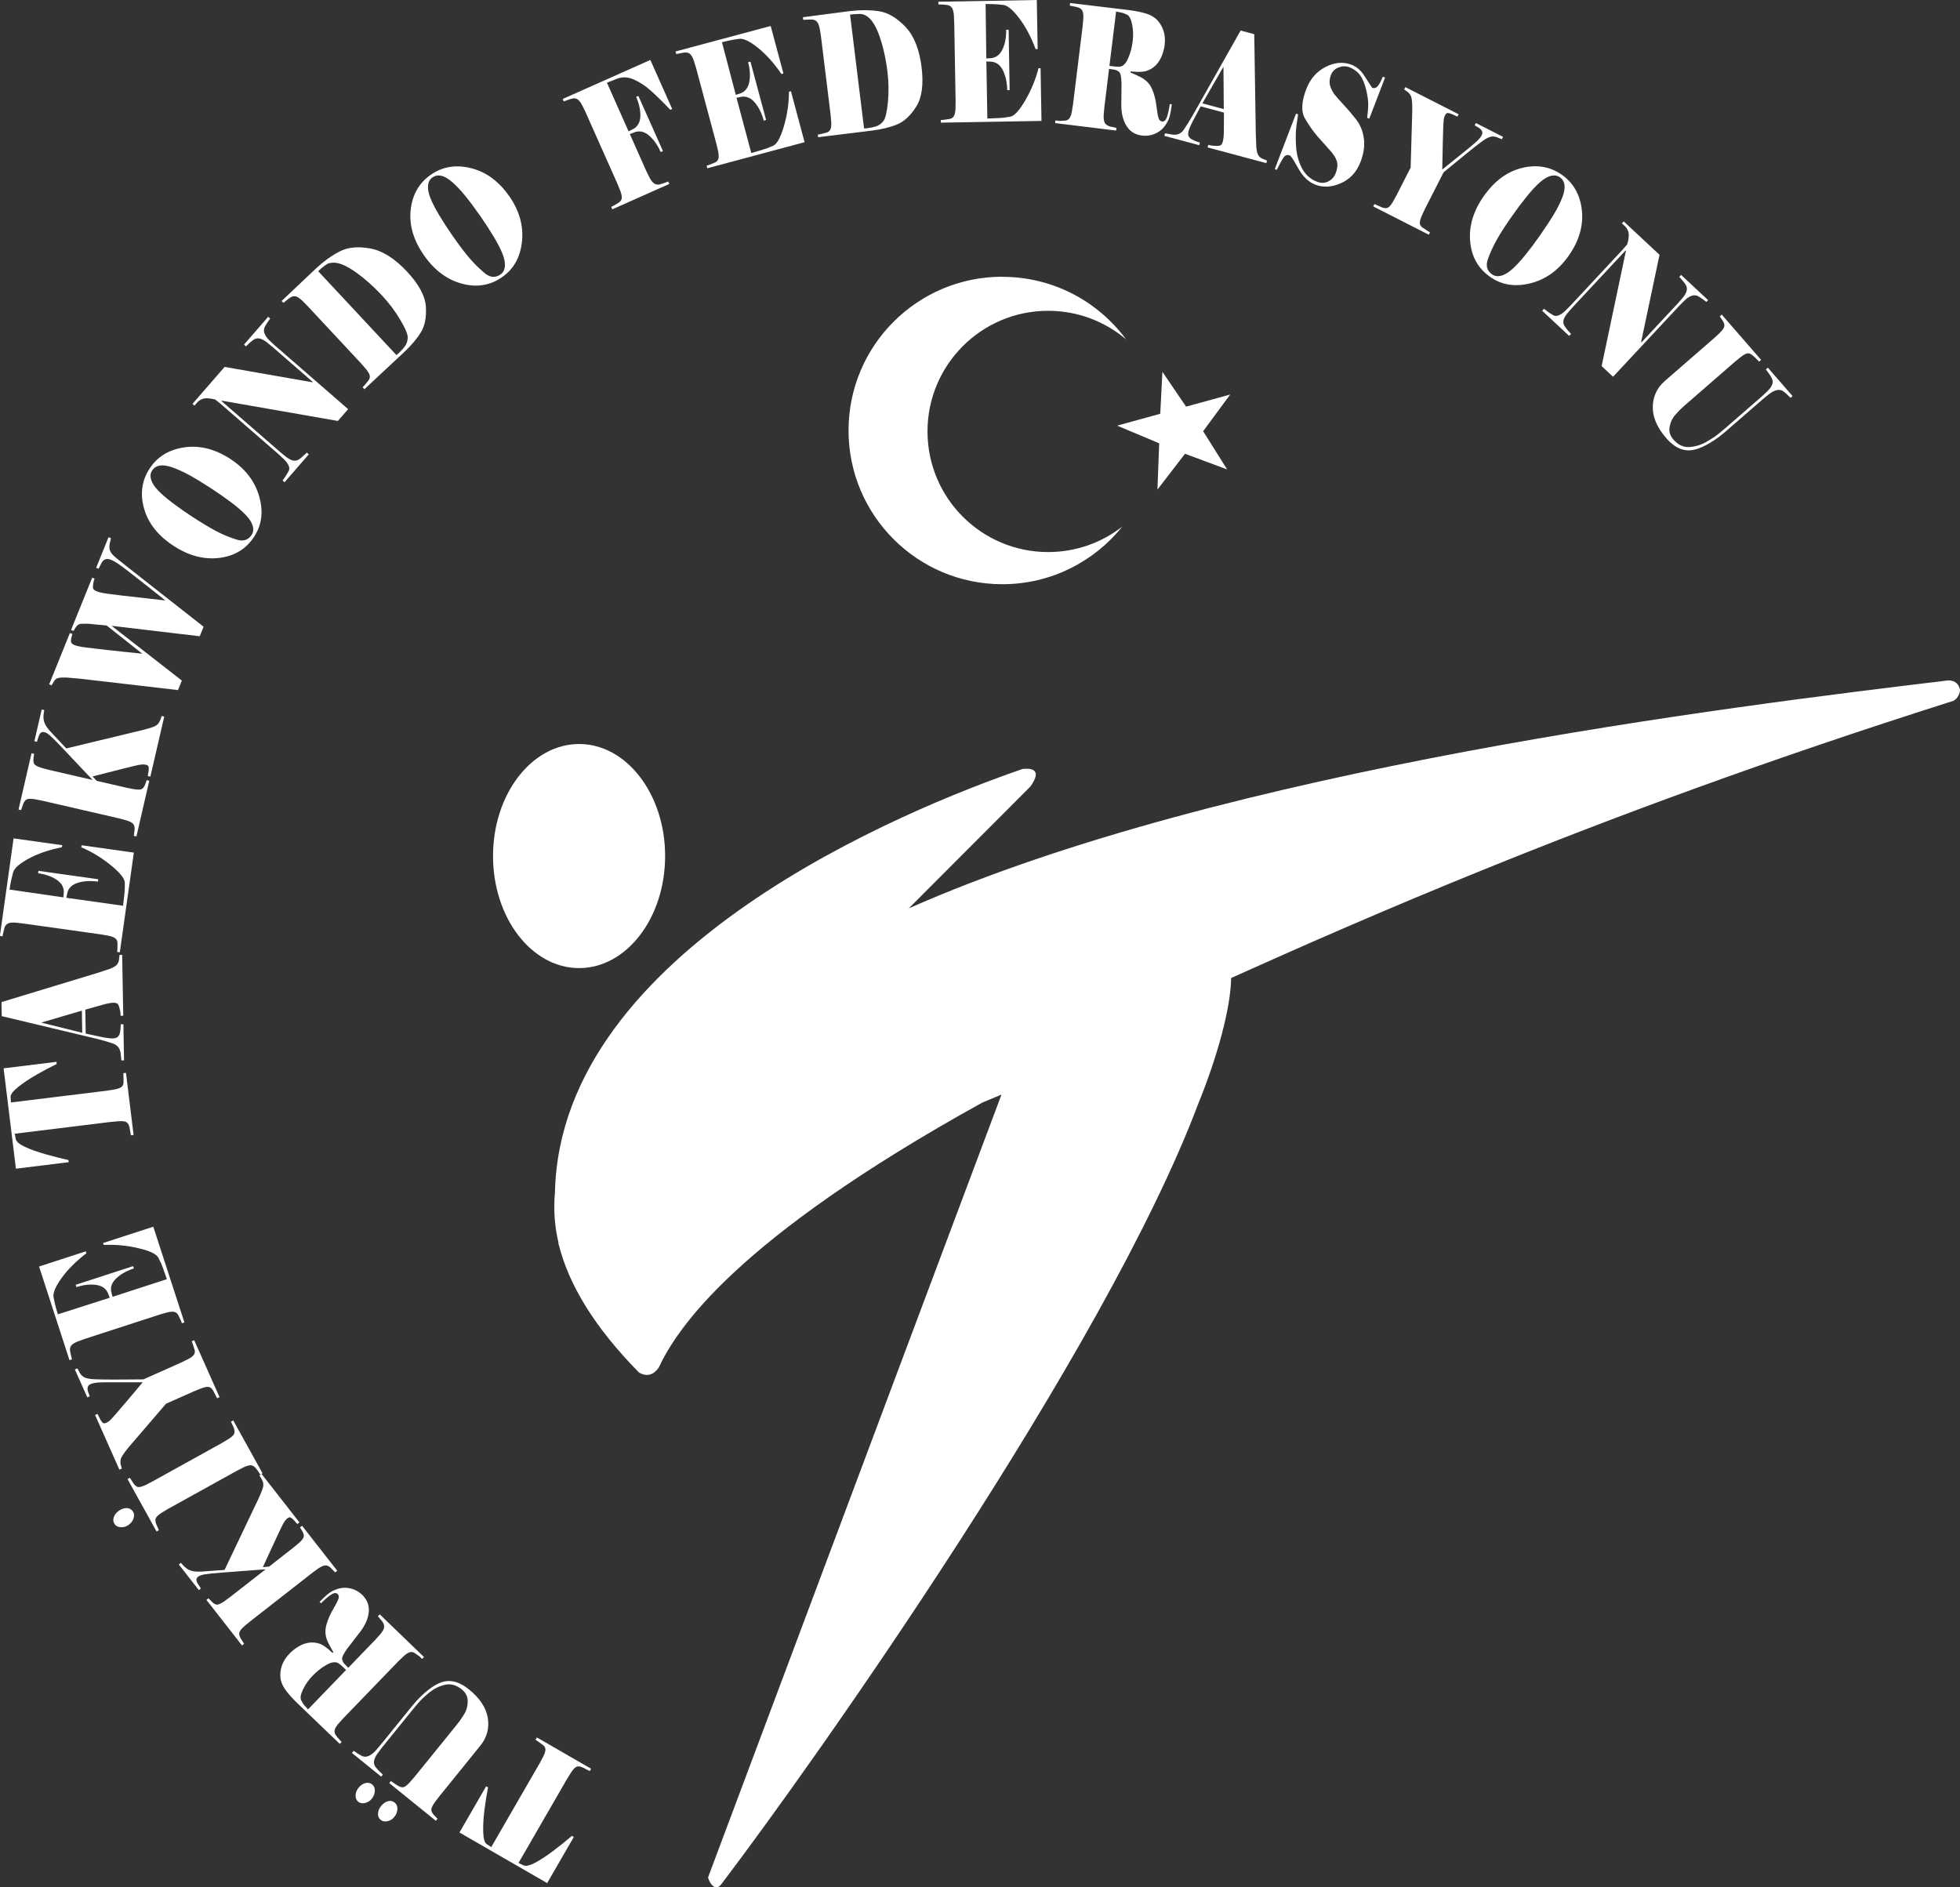 <?xml version="1.0" encoding="UTF-8"?> <svg xmlns="http://www.w3.org/2000/svg" id="Layer_2" data-name="Layer 2" viewBox="0 0 473.59 456.06"><rect x="0" y="0" width="473.59" height="456.06" fill="#333333" stroke="none"/><defs><style> .cls-1 { fill-rule: evenodd; } .cls-1, .cls-2 { fill: #fff; } </style></defs><g id="Layer_1-2" data-name="Layer 1"><path class="cls-2" d="M238.58,28.64c.87-.04,1.75-.08,2.66-.11.91-.03,1.86-.14,2.87-.33,1.01-.19,2.23-1.54,3.67-4.03,1.44-2.5,2.49-5.06,3.15-7.69h.5s.22,12.74.22,12.74l-24.32.42v-.64c.26,0,.57-.03.92-.08.35-.05.75-.11,1.19-.18.44-.07.78-.28,1.01-.62.23-.34.37-.94.42-1.79l.03-1.85-.33-19-.09-1.84c-.08-.85-.24-1.45-.5-1.8-.25-.34-.6-.55-1.05-.62-.45-.07-.85-.11-1.21-.12-.36,0-.69-.02-.98-.04V.42s23.78-.42,23.78-.42l.21,11.87h-.5c-1.1-2.97-2.43-5.46-3.97-7.48-1.54-2.02-2.82-3.09-3.85-3.2-1.02-.12-1.89-.18-2.59-.2-.7-.01-1.17-.02-1.39-.02h-.28s.17,13.16.17,13.16l1.3-.1c1.19-.18,2.08-.93,2.67-2.23.59-1.31.86-2.84.83-4.61h.59s.25,14.58.25,14.58h-.59c-.03-1.78-.36-3.34-.99-4.66-.63-1.33-1.55-2.06-2.75-2.2l-1.3-.06.24,13.79ZM208.71,3.53c-.31-.12-.76-.18-1.38-.15-.61.02-1.13.06-1.56.11l-.37.05,3.38,27.5c.14-.02.28-.03.4-.03.12,0,.28-.01.46-.04.78-.1,1.48-.25,2.11-.46.63-.21,1.19-.62,1.69-1.24.5-.61.86-2.13,1.1-4.54.23-2.41.2-4.85-.1-7.32-.42-3.45-1.12-6.49-2.1-9.13-.98-2.64-2.19-4.22-3.62-4.75ZM197.69,33.16l-.08-.64c.27-.03.57-.09.91-.17.34-.08.73-.18,1.16-.3.43-.12.75-.36.94-.72.19-.36.27-.97.23-1.83l-.16-1.84-2.32-18.86-.29-1.82c-.17-.84-.39-1.42-.68-1.73-.29-.31-.66-.49-1.11-.51-.45-.03-.86-.02-1.22,0-.36.03-.69.05-.98.06l-.08-.64,11.45-1.49c2.4-.29,4.69-.28,6.88.04,2.19.32,4.33,1.57,6.41,3.74,2.08,2.17,3.39,5.43,3.93,9.78.51,4.17.08,7.34-1.28,9.51-1.36,2.17-2.91,3.62-4.64,4.33-1.73.71-3.79,1.21-6.16,1.5l-12.93,1.59ZM181.58,36.97c.83-.25,1.68-.5,2.56-.75.87-.25,1.78-.59,2.71-1.02.93-.43,1.79-2.03,2.59-4.8.8-2.77,1.19-5.52,1.19-8.23l.48-.13,3.3,12.32-23.5,6.3-.17-.62c.26-.07.55-.17.88-.3.33-.13.7-.28,1.11-.46.41-.18.69-.46.83-.85.14-.38.13-1-.03-1.84l-.42-1.8-4.92-18.36-.54-1.77c-.28-.81-.59-1.35-.92-1.62-.33-.27-.72-.39-1.17-.35-.45.04-.85.1-1.2.18-.35.08-.67.15-.96.19l-.17-.62,22.99-6.16,3.07,11.46-.48.13c-1.79-2.62-3.68-4.72-5.66-6.31-1.98-1.59-3.49-2.31-4.51-2.18-1.02.14-1.87.28-2.56.44-.68.16-1.14.26-1.36.32l-.27.07,3.34,12.72,1.23-.41c1.11-.46,1.8-1.4,2.05-2.81.25-1.41.15-2.97-.31-4.67l.57-.15,3.78,14.1-.57.15c-.46-1.73-1.16-3.16-2.1-4.3-.93-1.13-2-1.62-3.2-1.47l-1.28.26,3.57,13.32ZM157.14,14.47l5.28,11.87-.45.2c-1.78-1.87-3.35-3.41-4.7-4.62-1.35-1.21-2.76-2.13-4.22-2.75-1.46-.62-2.86-.63-4.2-.04l-2.2.85,5.23,11.76,1.27-.65c1.03-.63,1.55-1.67,1.58-3.12.02-1.44-.32-2.96-1.02-4.55l.54-.24,5.94,13.33-.54.24c-.73-1.64-1.64-2.94-2.73-3.92-1.09-.98-2.22-1.29-3.4-.94l-1.33.51,3.93,8.83.81,1.66c.4.76.81,1.25,1.2,1.48.4.23.81.3,1.25.19.44-.11.82-.23,1.16-.36.34-.13.64-.25.92-.34l.26.59-13.77,6.13-.26-.59c.25-.11.52-.25.82-.43.3-.18.65-.39,1.02-.63.38-.24.61-.56.69-.96.08-.4-.02-1.01-.32-1.81l-.69-1.71-7.73-17.36-.81-1.66c-.4-.76-.79-1.24-1.16-1.46-.37-.22-.77-.27-1.21-.16-.44.11-.82.23-1.16.36-.34.13-.64.25-.92.34l-.26-.59,21.18-9.43ZM109.04,43.8c-1.79-1.48-3.31-1.79-4.54-.93-.63.44-.98,1.08-1.07,1.92-.09.84.09,1.85.55,3.02.45,1.17,1.17,2.57,2.16,4.22.99,1.64,2.05,3.28,3.2,4.93,1.58,2.26,2.93,4.05,4.07,5.38s2.36,2.54,3.68,3.64c1.32,1.1,2.6,1.21,3.83.35.63-.44.98-1.08,1.07-1.92.09-.85-.09-1.85-.55-3.02-.45-1.17-1.17-2.57-2.16-4.22-.99-1.64-2.05-3.28-3.2-4.93-1.36-1.95-2.6-3.6-3.71-4.97-1.11-1.36-2.22-2.52-3.33-3.47ZM123.03,47.37c2.45,3.5,3.49,7.15,3.1,10.95s-1.98,6.67-4.77,8.62c-2.91,2.04-6.15,2.57-9.74,1.61-3.58-.96-6.63-3.23-9.13-6.8-2.58-3.68-3.66-7.35-3.26-11.03.4-3.67,2.01-6.5,4.83-8.47,2.82-1.98,6.06-2.52,9.7-1.63,3.65.89,6.73,3.14,9.26,6.75ZM79.55,63.59c-.32.08-.72.31-1.2.68-.48.38-.88.71-1.2,1.01l-.27.25,18.9,20.26c.11-.1.21-.19.31-.26.1-.07.22-.18.35-.3.57-.53,1.05-1.07,1.44-1.61.38-.54.6-1.21.64-1.99.04-.79-.55-2.23-1.78-4.31-1.23-2.09-2.69-4.04-4.39-5.86-2.37-2.54-4.73-4.59-7.07-6.15-2.34-1.56-4.25-2.13-5.72-1.71ZM88.05,94.04l-.44-.47c.2-.18.41-.41.64-.68.23-.27.48-.58.76-.93.28-.35.39-.73.34-1.14-.05-.41-.35-.94-.89-1.61l-1.21-1.39-12.96-13.9-1.3-1.31c-.63-.58-1.15-.92-1.57-1-.42-.09-.82,0-1.2.24-.38.24-.71.48-.98.72-.27.24-.52.44-.75.62l-.44-.47,8.39-7.93c1.77-1.65,3.63-2.98,5.59-4.01,1.96-1.03,4.42-1.28,7.39-.75,2.96.53,5.94,2.4,8.93,5.6,2.86,3.07,4.38,5.88,4.55,8.45.17,2.56-.23,4.64-1.21,6.23-.98,1.59-2.35,3.21-4.1,4.84l-9.53,8.89ZM65.28,76.98c-.16.22-.33.46-.52.72-.19.26-.43.65-.72,1.16-.29.52-.34,1.05-.17,1.6.18.55.57,1.13,1.17,1.74l1.41,1.31,17.67,15.36-2.48,2.85-28.04-4.9-.08.09,14.13,12.28,1.49,1.22c.71.53,1.31.83,1.82.9.51.07.99-.07,1.45-.42.46-.35.84-.67,1.12-.95.28-.29.48-.47.6-.57l.48.42-5.85,6.73-.48-.42c.16-.22.33-.46.53-.73.2-.27.5-.77.92-1.52.42-.74.05-1.7-1.1-2.86l-1.41-1.31-13.77-11.97-1.43-1.16c-.6-.17-1.2-.27-1.81-.3-.61-.04-1.13.05-1.56.27-.43.21-.78.47-1.05.79l-.61.7-.48-.42,7.76-8.93,21.21,3.71.08-.09-9.65-8.39-1.49-1.22c-.69-.51-1.29-.81-1.8-.89-.52-.08-1,.05-1.46.39-.46.34-.81.63-1.05.87-.24.24-.47.46-.68.66l-.48-.42,5.85-6.73.48.42ZM41.33,112.83c-2.22-.7-3.74-.42-4.56.84-.42.64-.51,1.37-.27,2.19.23.82.78,1.68,1.64,2.59.86.91,2.05,1.95,3.58,3.1,1.53,1.15,3.14,2.28,4.82,3.37,2.31,1.5,4.24,2.65,5.78,3.46,1.55.81,3.14,1.47,4.78,1.99,1.64.52,2.87.15,3.69-1.11.42-.64.51-1.37.27-2.19-.23-.82-.78-1.68-1.64-2.59-.86-.91-2.05-1.95-3.58-3.1-1.53-1.15-3.14-2.28-4.82-3.37-2-1.3-3.76-2.37-5.3-3.22-1.54-.85-3-1.5-4.39-1.96ZM55.64,110.9c3.59,2.33,5.91,5.33,6.97,8.99,1.06,3.67.67,6.93-1.19,9.78-1.93,2.98-4.74,4.69-8.43,5.14-3.69.45-7.36-.51-11.01-2.89-3.77-2.45-6.15-5.45-7.16-9-1.01-3.56-.57-6.78,1.31-9.67,1.88-2.89,4.67-4.6,8.39-5.15,3.71-.54,7.42.39,11.12,2.79ZM25.74,151.14l-4.42-.42c-.83-.02-1.45-.01-1.87.03-.42.04-.81.33-1.18.88l-.51.83-.59-.24,5.1-12.63.59.24-.16.4c-.05.13-.11.4-.17.8-.06.4-.08.75-.06,1.05.02.3.34.57.96.82.57.23,1.42.42,2.54.57,1.12.15,2.38.31,3.77.47,1.39.16,3.19.37,5.4.61,2.21.25,3.81.43,4.8.54-.74-.59-1.64-1.3-2.68-2.14-1.05-.83-2.53-2-4.45-3.5-1.92-1.5-3.24-2.51-3.97-3.02-.73-.52-1.39-.9-1.98-1.14-.57-.23-1.03-.28-1.37-.15-.34.13-.61.34-.8.64-.19.3-.35.59-.48.87-.13.28-.26.54-.38.78l-.59-.24,2.98-7.38.6.24-.32,1.34c-.12.66-.09,1.23.09,1.7.18.47.63,1.01,1.34,1.61l2.51,2.02,18.75,14.72-.93,2.3-21.29-2.52,16.97,13.23-.93,2.3-23.67-2.75-3.26-.28c-.91-.03-1.58,0-2.01.11-.43.1-.78.38-1.05.83l-.55.94-.59-.24,5.01-12.4.6.24-.26.96c-.1.47-.11.83-.02,1.08.09.25.35.46.8.64.55.22,1.48.42,2.81.59,1.33.17,2.95.36,4.85.57,1.9.21,3.59.39,5.06.54,1.47.15,2.69.27,3.65.38l-8.62-6.82ZM22.33,187.59l1.06,1.1,7.15,1.65,1.81.35c.87.14,1.48.14,1.83,0,.35-.14.65-.51.89-1.11l.37-1.06.63.14-3.1,13.45-.63-.14.19-1.54c.03-.61-.1-1.07-.38-1.37-.28-.31-.82-.59-1.62-.83l-1.78-.48-18.56-4.28-1.81-.35c-.85-.13-1.46-.13-1.83,0-.37.14-.69.5-.93,1.1l-.52,1.53-.62-.14,3.14-13.6.62.14-.15,1.2c-.07.64.03,1.1.28,1.38.25.28.81.55,1.68.82l1.78.48,10.55,2.44c-.75-.79-1.79-1.88-3.11-3.29-1.32-1.41-2.68-2.85-4.08-4.33-1.4-1.48-2.39-2.48-2.97-3-.58-.53-1.08-.84-1.49-.93-.36-.08-.65-.04-.85.14-.21.17-.38.44-.51.79l-.44,1.39-.62-.14,1.77-7.66.62.14c-.03.27-.08.54-.13.83-.05.28-.07.64-.06,1.07.01.43.12.89.34,1.4.21.5.67,1.15,1.37,1.92l3.8,4.05,18.39-4.43c1.66-.42,2.71-.76,3.16-1.02.44-.26.76-.58.94-.96.18-.38.31-.68.37-.88s.12-.39.19-.54l.62.14-3.35,14.5-.63-.14.21-1.28c.05-.43.04-.76-.02-.99-.06-.23-.28-.38-.67-.47-.23-.05-.54-.07-.91-.05-.38.02-.96.13-1.76.32-.8.2-1.7.42-2.7.66-1,.24-2.31.58-3.93,1-1.62.42-2.81.72-3.56.91ZM29.73,218.84c.09-.86.2-1.74.31-2.64.11-.9.15-1.86.12-2.89-.03-1.03-1.17-2.45-3.41-4.26-2.24-1.82-4.61-3.25-7.11-4.31l.07-.49,12.63,1.77-3.39,24.09-.64-.09c.04-.27.06-.57.07-.93,0-.35.01-.75,0-1.2,0-.45-.16-.81-.45-1.09-.3-.28-.87-.51-1.7-.69l-1.82-.32-18.82-2.64-1.84-.2c-.86-.06-1.47.01-1.85.21-.38.2-.64.51-.78.94-.14.43-.24.82-.31,1.18-.06.36-.13.67-.2.96l-.64-.09,3.31-23.57,11.75,1.65-.07.49c-3.11.63-5.78,1.54-8.02,2.75-2.23,1.21-3.49,2.31-3.76,3.3-.27.99-.47,1.83-.6,2.53-.12.69-.2,1.15-.23,1.37l-.04.28,13.01,1.89.1-1.3c0-1.21-.59-2.2-1.79-2.99-1.2-.78-2.67-1.3-4.42-1.54l.08-.58,14.45,2.03-.08.58c-1.77-.25-3.36-.17-4.77.25-1.41.42-2.28,1.21-2.6,2.37l-.26,1.28,13.66,1.92ZM20.71,249.76l4.19.89c.97.19,1.73.28,2.29.27.61-.01,1.04-.14,1.28-.38.24-.24.4-.55.49-.92.09-.37.14-.73.16-1.09.02-.35.04-.69.06-1.02h.64s.15,8.72.15,8.72h-.64s-.19-1.81-.19-1.81c-.12-.68-.35-1.2-.69-1.54-.34-.34-.77-.6-1.28-.77-.51-.17-1.12-.35-1.81-.56-.7-.2-1.33-.37-1.89-.51L.42,245.54l-.06-3.4,22.82-6.93,3.11-1.01c.82-.3,1.41-.61,1.77-.91.36-.31.58-.73.68-1.27l.14-1.27h.64s.26,14.69.26,14.69h-.64c0-.24-.01-.46-.03-.65-.02-.2-.08-.55-.2-1.06-.12-.51-.26-.88-.44-1.11-.18-.22-.55-.33-1.11-.32-.59.01-1.43.17-2.52.48l-4.23,1.19.1,5.82ZM19.77,244.21l-9.81,2.89,9.91,2.46-.09-5.35ZM3.85,282.42l-2.98-24.27,12.77-1.57.06.52c-1.55.75-3.19,1.62-4.91,2.61-1.72.99-3.21,1.99-4.46,2.99-1.25,1.01-1.84,1.83-1.76,2.46l.07,1.24,23.2-2.85,1.82-.29c.84-.17,1.41-.38,1.72-.63.31-.26.46-.61.47-1.07.01-.46,0-.87-.01-1.25-.02-.37-.03-.7-.04-.99l.64-.08,1.84,15.02-.64.08-.37-2.01c-.15-.6-.41-1-.75-1.19-.35-.19-.96-.26-1.84-.21l-1.84.16-23.28,2.86.23,1.19c.08.66.8,1.3,2.16,1.95,1.36.64,3.05,1.25,5.07,1.82,2.02.57,3.86,1.04,5.52,1.4l.06.52-12.77,1.57ZM40.31,309.08c-.29-.82-.59-1.65-.88-2.51s-.68-1.74-1.16-2.65c-.48-.91-2.12-1.69-4.93-2.33-2.81-.65-5.57-.9-8.28-.76l-.15-.47,12.13-3.94,7.52,23.13-.61.2c-.08-.26-.2-.54-.34-.86-.15-.32-.32-.68-.52-1.08-.2-.4-.5-.66-.89-.79-.39-.12-1-.08-1.84.12l-1.77.51-18.07,5.87-1.74.63c-.79.32-1.32.66-1.57,1-.25.34-.35.74-.29,1.18.06.45.14.84.24,1.19.1.35.18.66.24.95l-.61.2-7.35-22.63,11.29-3.67.15.47c-2.52,1.93-4.52,3.92-6,5.99-1.48,2.06-2.12,3.6-1.94,4.62.19,1.01.38,1.86.57,2.53.19.68.32,1.12.39,1.34l.09.27,12.53-4.01-.48-1.21c-.52-1.09-1.49-1.72-2.92-1.9-1.42-.18-2.97,0-4.65.55l-.18-.56,13.88-4.51.18.56c-1.7.55-3.1,1.33-4.18,2.32-1.08.99-1.52,2.08-1.3,3.27l.33,1.26,13.12-4.26ZM43.75,329.25l1.66-.81c.76-.4,1.24-.77,1.46-1.11.22-.33.27-.72.15-1.15-.12-.43-.24-.82-.37-1.17-.13-.35-.23-.65-.32-.91l.59-.26,6.13,13.77-.59.26-.94-1.82c-.32-.53-.68-.84-1.07-.91-.39-.08-.99.04-1.82.34l-1.71.69-6.81,3.03-8.9,10.37c-1.01,1.22-1.64,2.1-1.89,2.65-.25.55-.29,1.15-.12,1.8l.24.84-.59.26-5.88-13.2.59-.26.73,1.44c.23.37.42.62.6.75.17.13.44.11.81-.06.27-.12.51-.27.74-.46.22-.19.6-.58,1.14-1.19.54-.6,1.51-1.73,2.91-3.38,1.4-1.65,2.73-3.23,3.99-4.74-1.73,0-3.59,0-5.6-.01-2.01,0-3.54,0-4.59.03-1.06.03-1.86.17-2.42.42-.66.29-.87.88-.62,1.77l.43,1.16-.59.26-3-6.73.59-.26.4.7c.29.64.68,1.11,1.19,1.4.51.29,1.34.46,2.49.52,1.15.06,2.86.08,5.13.08,2.27,0,4.52-.02,6.76-.05l9.12-4.06ZM56.36,343.24l7.07,12.75-.56.31c-.07-.13-.17-.29-.3-.5-.13-.21-.38-.54-.73-.99-.36-.45-.74-.7-1.16-.74-.42-.04-1.01.12-1.76.46l-1.64.84-16.66,9.23-1.58.95c-.72.47-1.17.88-1.36,1.23-.19.35-.17.83.04,1.44l.67,1.54-.56.31-7.02-12.67.56-.31.92,1.4c.38.52.76.8,1.13.84.37.04.97-.13,1.8-.52l1.64-.84,16.8-9.31,1.58-.95c.74-.48,1.19-.9,1.34-1.26.15-.36.12-.84-.09-1.45l-.68-1.47.56-.31ZM63.49,378.68l1.53-.13,5.78-4.52,1.42-1.18c.66-.59,1.04-1.07,1.15-1.43.11-.36,0-.82-.3-1.39l-.59-.95.51-.4,8.5,10.88-.51.39-1.08-1.12c-.45-.41-.89-.59-1.31-.57-.42.03-.98.27-1.67.73l-1.49,1.09-15.01,11.73-1.42,1.18c-.64.58-1.02,1.05-1.15,1.43-.13.38-.04.85.27,1.42l.86,1.37-.51.39-8.59-11,.51-.39.84.88c.46.45.87.67,1.25.65.38-.02.94-.28,1.69-.79l1.49-1.09,8.53-6.66c-1.08.09-2.59.2-4.51.34-1.92.14-3.9.29-5.93.45-2.03.16-3.43.3-4.2.42-.77.12-1.33.31-1.66.57-.3.23-.44.48-.43.75,0,.27.1.57.29.89l.8,1.22-.51.39-4.84-6.2.51-.39c.19.2.37.4.56.62.19.22.45.46.79.72.34.26.77.47,1.3.62.53.15,1.31.2,2.36.15l5.54-.4,8.13-17.07c.72-1.56,1.12-2.59,1.2-3.09.08-.51.03-.95-.15-1.33-.18-.38-.33-.66-.45-.84-.12-.18-.22-.34-.31-.49l.51-.39,9.16,11.73-.51.4-.86-.98c-.31-.31-.57-.51-.78-.61-.21-.1-.47-.02-.79.23-.19.15-.39.37-.62.68-.22.3-.51.83-.86,1.57-.35.75-.75,1.58-1.19,2.52-.44.93-1.01,2.16-1.7,3.68-.69,1.52-1.2,2.64-1.54,3.34ZM81.76,401.91c-.68-.43-1.61-.31-2.81.35-1.2.66-2.36,1.57-3.47,2.72-.91.94-1.66,2.01-2.24,3.21-.59,1.2-.74,2.08-.48,2.63.27.56.55,1,.86,1.33.31.33.58.63.81.9l9.19-9.52-.76-.73c-.42-.4-.78-.7-1.11-.9ZM84.13,403.02l6.52-6.75,1.24-1.37c.55-.66.86-1.22.92-1.67.07-.46-.09-.94-.48-1.47l-1.02-1.21.45-.46,10.69,10.32-.45.46-.69-.67c-.38-.26-.74-.51-1.09-.74-.34-.24-.72-.32-1.12-.24-.4.08-.92.4-1.56.97l-1.33,1.28-13.2,13.67-1.24,1.37c-.55.66-.86,1.2-.92,1.62-.06.42.04.82.31,1.19.27.37.52.68.75.92.23.24.44.47.63.69l-.45.46-9.98-9.58c-1.38-1.33-2.43-2.49-3.14-3.48-.71-.99-1.12-1.97-1.21-2.95-.1-.98.03-1.97.37-2.96.34-.99.95-1.94,1.82-2.84.65-.67,1.39-1.26,2.23-1.75.84-.49,1.68-.79,2.53-.9.85-.11,1.69-.02,2.52.26.83.28,1.87,1.03,3.12,2.23l.19-.2c-.55-.94-.99-1.76-1.32-2.44-.33-.69-.52-1.41-.58-2.18-.06-.77.09-1.67.45-2.72.36-1.04.85-2.09,1.47-3.15.62-1.06,1.02-1.84,1.2-2.35.18-.51.12-.91-.17-1.2-.39-.37-.95-.3-1.7.22-.75.52-1.52,1.2-2.32,2.02l-.36-.34c.91-.94,1.68-1.65,2.31-2.12.63-.47,1.41-.84,2.35-1.1.94-.26,1.92-.26,2.95,0,1.02.26,1.92.77,2.69,1.51,1.2,1.16,1.73,2.54,1.59,4.12-.14,1.59-.83,3.19-2.06,4.81-1.23,1.62-2.28,2.97-3.14,4.07-.91,1.27-1.33,2.13-1.23,2.57.09.44.28.82.58,1.14.29.32.6.63.91.93ZM89.85,434.63c-.44.54-.98.89-1.64,1.04-.66.16-1.2.06-1.64-.29-.45-.36-.67-.87-.65-1.53.01-.66.25-1.27.7-1.83.5-.62,1.07-1.01,1.69-1.16.62-.15,1.17-.03,1.63.34.43.35.64.86.63,1.54-.02.68-.26,1.3-.73,1.89ZM95.29,439.03c-.44.54-.98.89-1.64,1.04s-1.21.05-1.66-.31c-.45-.36-.67-.87-.65-1.51.02-.64.26-1.25.73-1.83.5-.62,1.06-1.02,1.67-1.18.61-.16,1.15-.05,1.63.34.45.36.67.88.65,1.56-.02.68-.26,1.3-.73,1.89ZM85.44,423.06c.23.15.48.32.76.51.28.19.68.43,1.18.7.51.27,1.05.3,1.62.07.57-.23,1.15-.65,1.73-1.28l1.26-1.46,7.49-9.25,1.31-1.52c2.56-2.67,4.78-4.18,6.66-4.54,1.88-.35,3.83.29,5.85,1.92,2.66,2.16,4.18,4.47,4.57,6.95.38,2.48-.22,4.69-1.8,6.65l-9.94,12.28-1.11,1.47c-.49.7-.76,1.25-.8,1.65-.04.4.15.84.58,1.32l.91.94-.4.5-11.26-9.11.4-.5c.23.15.47.32.75.53.27.2.65.44,1.12.7.48.26.89.35,1.23.25.35-.1.83-.48,1.45-1.15l1.21-1.39,10.12-12.49c.2-.25.44-.56.71-.92.27-.37.66-.95,1.17-1.76.51-.81.78-1.8.8-2.96.03-1.16-.44-2.14-1.4-2.92-1.35-1.09-2.72-1.47-4.12-1.14-1.4.33-2.67.97-3.83,1.93-1.16.95-2.07,1.83-2.74,2.63l-1.21,1.45-7.32,9.04-1.16,1.54c-.51.72-.8,1.35-.86,1.88-.07.53.07,1.01.43,1.46.36.44.67.79.94,1.05.27.25.53.5.77.72l-.4.5-7.07-5.73.4-.5ZM132.19,455.02l-21.17-12.22,6.44-11.15.46.26c-.33,1.69-.62,3.52-.87,5.49-.25,1.97-.34,3.76-.29,5.36.05,1.6.35,2.57.91,2.88l1.03.69,11.69-20.24.87-1.63c.37-.77.55-1.36.53-1.75-.02-.4-.21-.74-.57-1.02-.36-.28-.69-.53-1-.74-.31-.21-.58-.4-.82-.56l.32-.56,13.11,7.57-.32.56-1.83-.92c-.58-.24-1.04-.28-1.4-.11-.36.16-.78.61-1.28,1.35l-.98,1.57-11.73,20.31,1.09.53c.57.33,1.52.15,2.86-.55,1.33-.7,2.83-1.68,4.51-2.95,1.67-1.27,3.15-2.46,4.44-3.57l.46.26-6.44,11.15Z"></path><path class="cls-2" d="M432.67,96.15c-.2-.19-.42-.4-.66-.64-.24-.24-.59-.54-1.04-.9-.45-.36-.98-.47-1.58-.35-.6.12-1.24.44-1.93.96l-1.49,1.22-8.99,7.81-1.55,1.27c-2.99,2.19-5.44,3.29-7.35,3.31-1.91.02-3.72-.95-5.43-2.91-2.25-2.58-3.34-5.13-3.29-7.64.05-2.51,1.03-4.58,2.92-6.23l11.92-10.36,1.35-1.26c.61-.61.96-1.1,1.07-1.49.11-.38,0-.85-.34-1.4l-.73-1.09.48-.42,9.5,10.93-.48.42c-.2-.18-.41-.4-.64-.65-.23-.25-.56-.54-.98-.89-.42-.34-.81-.5-1.17-.46-.36.04-.9.33-1.63.88l-1.43,1.16-12.13,10.55c-.24.21-.53.47-.86.79-.33.31-.81.82-1.46,1.53-.64.71-1.08,1.63-1.31,2.78-.23,1.14.06,2.18.87,3.11,1.14,1.31,2.42,1.92,3.85,1.84,1.43-.08,2.8-.49,4.11-1.23,1.31-.74,2.36-1.44,3.16-2.11l1.44-1.21,8.78-7.63,1.41-1.31c.63-.63,1.02-1.19,1.18-1.7.16-.51.1-1.01-.17-1.51-.27-.5-.52-.9-.75-1.2-.22-.3-.43-.58-.63-.85l.48-.42,5.97,6.87-.48.42ZM412.29,72.96c-.21-.16-.45-.34-.7-.54-.25-.2-.63-.45-1.13-.76-.5-.31-1.04-.38-1.59-.22-.56.16-1.15.53-1.78,1.11l-1.36,1.37-15.97,17.12-2.76-2.58,5.87-27.85-.09-.08-12.77,13.69-1.27,1.45c-.56.69-.88,1.28-.97,1.79-.09.5.03.99.37,1.47.33.47.64.86.91,1.15.28.29.46.5.54.62l-.44.47-6.52-6.08.44-.47c.21.16.45.35.71.55.26.21.75.53,1.49.98.73.44,1.7.11,2.9-1l1.36-1.37,12.44-13.34,1.21-1.39c.19-.59.31-1.19.36-1.8.06-.61-.01-1.13-.21-1.57-.2-.44-.45-.8-.75-1.08l-.68-.63.44-.47,8.65,8.07-4.45,21.07.09.08,8.72-9.35,1.27-1.45c.54-.67.86-1.26.95-1.77.1-.51-.02-1-.34-1.47-.33-.47-.6-.83-.83-1.08-.23-.25-.44-.49-.64-.7l.44-.47,6.52,6.08-.44.47ZM377.6,47.43c.78-2.19.55-3.72-.68-4.59-.63-.44-1.35-.55-2.17-.35-.82.21-1.71.72-2.65,1.55-.94.82-2.02,1.98-3.22,3.47-1.21,1.49-2.38,3.05-3.53,4.7-1.58,2.25-2.8,4.14-3.66,5.66-.86,1.52-1.58,3.09-2.16,4.7-.58,1.62-.25,2.86.98,3.72.63.44,1.35.55,2.17.35.82-.21,1.71-.72,2.65-1.55.94-.82,2.02-1.98,3.22-3.47,1.21-1.49,2.38-3.05,3.53-4.7,1.36-1.95,2.5-3.68,3.4-5.18.9-1.5,1.61-2.94,2.12-4.32ZM379.03,61.8c-2.45,3.5-5.53,5.72-9.23,6.65-3.7.93-6.95.42-9.73-1.53-2.91-2.04-4.52-4.9-4.84-8.6-.32-3.7.77-7.33,3.27-10.9,2.58-3.68,5.66-5.96,9.25-6.84,3.59-.88,6.79-.33,9.62,1.64,2.82,1.98,4.44,4.83,4.85,8.56.41,3.73-.65,7.4-3.18,11.01ZM344.29,50.52l-.78,1.67c-.33.79-.48,1.38-.44,1.78.04.4.24.72.61.99.37.26.71.49,1.03.68.32.19.59.36.82.51l-.29.57-13.43-6.84.29-.57,1.87.82c.59.21,1.06.22,1.4.04.35-.18.75-.65,1.2-1.41l.89-1.62,3.39-6.64.39-13.66c.02-1.58-.05-2.66-.2-3.25-.15-.59-.5-1.08-1.04-1.47l-.72-.5.29-.57,12.88,6.56-.29.57-1.47-.66c-.41-.15-.72-.22-.94-.21-.21.01-.41.2-.59.55-.13.26-.23.54-.28.82-.05.29-.1.83-.14,1.64-.04.8-.08,2.29-.13,4.45-.05,2.16-.09,4.23-.12,6.2,1.34-1.09,2.8-2.26,4.36-3.52,1.57-1.26,2.75-2.23,3.55-2.92.8-.69,1.34-1.3,1.62-1.85.33-.64.12-1.23-.63-1.76l-1.07-.63.29-.57,6.57,3.35-.29.57-.75-.29c-.62-.32-1.23-.43-1.81-.34-.58.09-1.33.48-2.26,1.17-.93.68-2.27,1.74-4.03,3.17-1.76,1.43-3.5,2.86-5.23,4.29l-4.53,8.9ZM328.75,39.11c-.95,2.47-2.53,4.19-4.75,5.16-2.22.97-4.27,1.09-6.16.36-1.66-.64-3.04-1.95-4.13-3.93-1.1-1.98-1.77-3.02-2.02-3.12-.64-.24-1.15-.08-1.54.48-.39.56-.94,1.56-1.64,2.98l-.49-.19,5.14-13.4.49.19c-.09.57-.22,1.5-.4,2.81-.18,1.31-.21,2.93-.09,4.89.12,1.95.6,3.71,1.42,5.29.82,1.57,2.05,2.68,3.69,3.3.94.36,1.84.33,2.68-.09.85-.42,1.44-1.08,1.79-1.98.41-1.07.52-2.01.31-2.8-.2-.79-.77-1.71-1.7-2.74-.93-1.03-1.91-2.13-2.94-3.3-1.03-1.17-2.05-2.61-3.05-4.31-1.01-1.68-.92-4.08.28-7.2.94-2.45,2.49-4.22,4.67-5.34,2.17-1.11,4.25-1.29,6.24-.53,1.1.42,2.04,1.17,2.82,2.24l2.17,3.32c.56.21,1.04.05,1.45-.5.41-.54.78-1.27,1.13-2.16l.55.21-3.81,9.92-.52-.2c.07-.46.15-1.26.24-2.4.09-1.14-.04-2.51-.41-4.11-.37-1.6-.86-2.84-1.49-3.73-.62-.88-1.52-1.55-2.69-2-.79-.3-1.64-.28-2.54.06-.9.34-1.53.96-1.87,1.86-.36.95-.41,1.84-.15,2.67.27.83.66,1.56,1.18,2.19.52.63,1.26,1.46,2.21,2.48.95,1.02,1.92,2.16,2.89,3.41.97,1.25,1.58,2.75,1.83,4.52.25,1.77-.01,3.65-.78,5.65ZM290.11,25.72l-2.01,3.78c-.45.88-.75,1.59-.89,2.13-.16.59-.15,1.04.01,1.33.17.29.42.53.75.72.33.19.67.34,1,.45.33.12.65.23.97.34l-.17.62-8.43-2.26.17-.62,1.81.32c.69.07,1.25,0,1.67-.24.43-.23.79-.57,1.09-1.02.3-.45.65-.98,1.03-1.59.39-.62.73-1.18,1.01-1.68l11.65-20.62,3.29.88.37,23.84.12,3.27c.06.88.19,1.53.39,1.95.2.43.54.76,1.03,1l1.18.48-.17.62-14.2-3.8.17-.62c.24.06.46.11.65.15.19.04.55.07,1.08.1.53.03.92,0,1.19-.12.26-.11.47-.43.61-.98.15-.57.23-1.42.24-2.55l.02-4.39-5.62-1.51ZM295.7,26.35l-.08-10.23-5.09,8.85,5.17,1.39ZM270.54,16.11c.8-.06,1.48-.72,2.03-1.97.56-1.25.94-2.67,1.13-4.26.16-1.3.11-2.61-.14-3.92-.25-1.31-.66-2.11-1.2-2.39-.55-.28-1.04-.46-1.49-.55s-.84-.16-1.19-.23l-1.61,13.13,1.04.13c.57.07,1.05.09,1.43.05ZM267.98,16.64l-1.14,9.31-.16,1.84c-.04.86.05,1.49.27,1.89.22.4.64.7,1.26.88l1.55.35-.08.64-14.74-1.81.08-.64.95.12c.46-.02.9-.04,1.32-.06.42-.02.76-.18,1.04-.48.28-.3.5-.87.66-1.72l.29-1.82,2.32-18.86.16-1.84c.04-.86-.04-1.47-.24-1.85-.2-.38-.53-.63-.97-.77-.44-.13-.82-.23-1.15-.28-.33-.05-.63-.11-.91-.17l.08-.64,13.74,1.65c1.9.23,3.44.53,4.6.89,1.16.36,2.08.9,2.75,1.63.67.73,1.17,1.59,1.49,2.59.32,1,.41,2.12.26,3.36-.11.93-.36,1.84-.73,2.74-.37.9-.86,1.64-1.48,2.24-.61.6-1.34,1.03-2.17,1.31-.83.27-2.11.31-3.83.1l-.03.28c1.01.42,1.85.81,2.52,1.16.67.35,1.27.82,1.78,1.39.51.57.94,1.39,1.28,2.44.34,1.05.58,2.19.72,3.4.14,1.22.3,2.08.46,2.6.17.52.45.8.86.85.53.07.94-.34,1.22-1.2.28-.87.49-1.87.64-3.01l.49.06c-.16,1.3-.35,2.33-.57,3.08-.22.75-.62,1.52-1.22,2.29-.59.78-1.38,1.37-2.35,1.77-.97.41-1.99.54-3.06.41-1.66-.2-2.91-.98-3.75-2.34-.84-1.36-1.26-3.05-1.25-5.08.01-2.03.03-3.75.05-5.14-.04-1.57-.22-2.5-.56-2.8-.34-.3-.72-.49-1.15-.56-.43-.08-.85-.15-1.29-.2Z"></path><path class="cls-1" d="M242.18,66.89c12.27,0,23.14,5.95,29.91,15.11-5.08-4.3-11.65-6.9-18.83-6.9-16.1,0-29.15,13.05-29.15,29.15s13.05,29.15,29.15,29.15c6.75,0,12.97-2.3,17.91-6.15-6.81,8.48-17.26,13.92-28.99,13.92-20.51,0-37.15-16.63-37.15-37.15s16.63-37.15,37.15-37.15"></path><polygon class="cls-1" points="279.67 118.3 280.09 107.12 269.93 102.85 280.35 99.98 280.87 89.84 286.59 98.26 297.25 95.33 290.71 104.2 296.51 113.43 286.33 109.65 279.67 118.3"></polygon><path class="cls-2" d="M31.07,368.48c-.57.4-1.19.59-1.86.56-.67-.03-1.18-.28-1.51-.75-.33-.47-.41-1.01-.22-1.63.19-.61.59-1.14,1.2-1.57.65-.46,1.3-.69,1.92-.68.63,0,1.12.27,1.48.77.33.47.4,1.03.2,1.68-.2.65-.6,1.19-1.21,1.62"></path><path class="cls-2" d="M139.93,233.93c11.45,0,20.78-12.11,20.78-27.08s-9.33-27.07-20.78-27.07-20.8,12.11-20.8,27.07,9.32,27.08,20.8,27.08M134.92,300.24c.03.18.03.38.05.55l.05-.03c2.41,9.7,8.64,19.99,19.37,30.89,1.23.74,3.15,1.18,4.78-1.2,4.33-9.16,18.06-30.74,78.1-63.98h.02s0-.01,0-.01h-.01c1.58-.65,3.13-1.29,4.67-1.95v-.04s0,.04,0,.04h.03s-26.6,70.92-26.6,70.92h0s-16.7,44.58-16.7,44.58l-27.59,73.63c.13.87,1.59,3.78,3.18,1.68,22.13-29.11,92.69-128.69,115.23-188.53,4.75-11.68,7.87-23.29,7.98-30.47,18.16-8.17,38.01-16.86,60.34-25.91,31.99-12.99,69.13-26.77,114.2-41.07,1.48-.8,1.58-2.6,1.58-2.6-.37-2.04-1.94-2.32-2.84-2.33-52.74,6.35-174.51,21.15-251.18,55.09l.05.02-.05-.02,29.38-29.43c3.1-4.32,0-4.48-1.9-4.25-28.04,9.69-111.7,43.5-112.97,102.35-.1,1.01-.15,2.05-.15,3.09h0c-.04,2.93.28,5.94,1,8.98Z"></path></g></svg> 